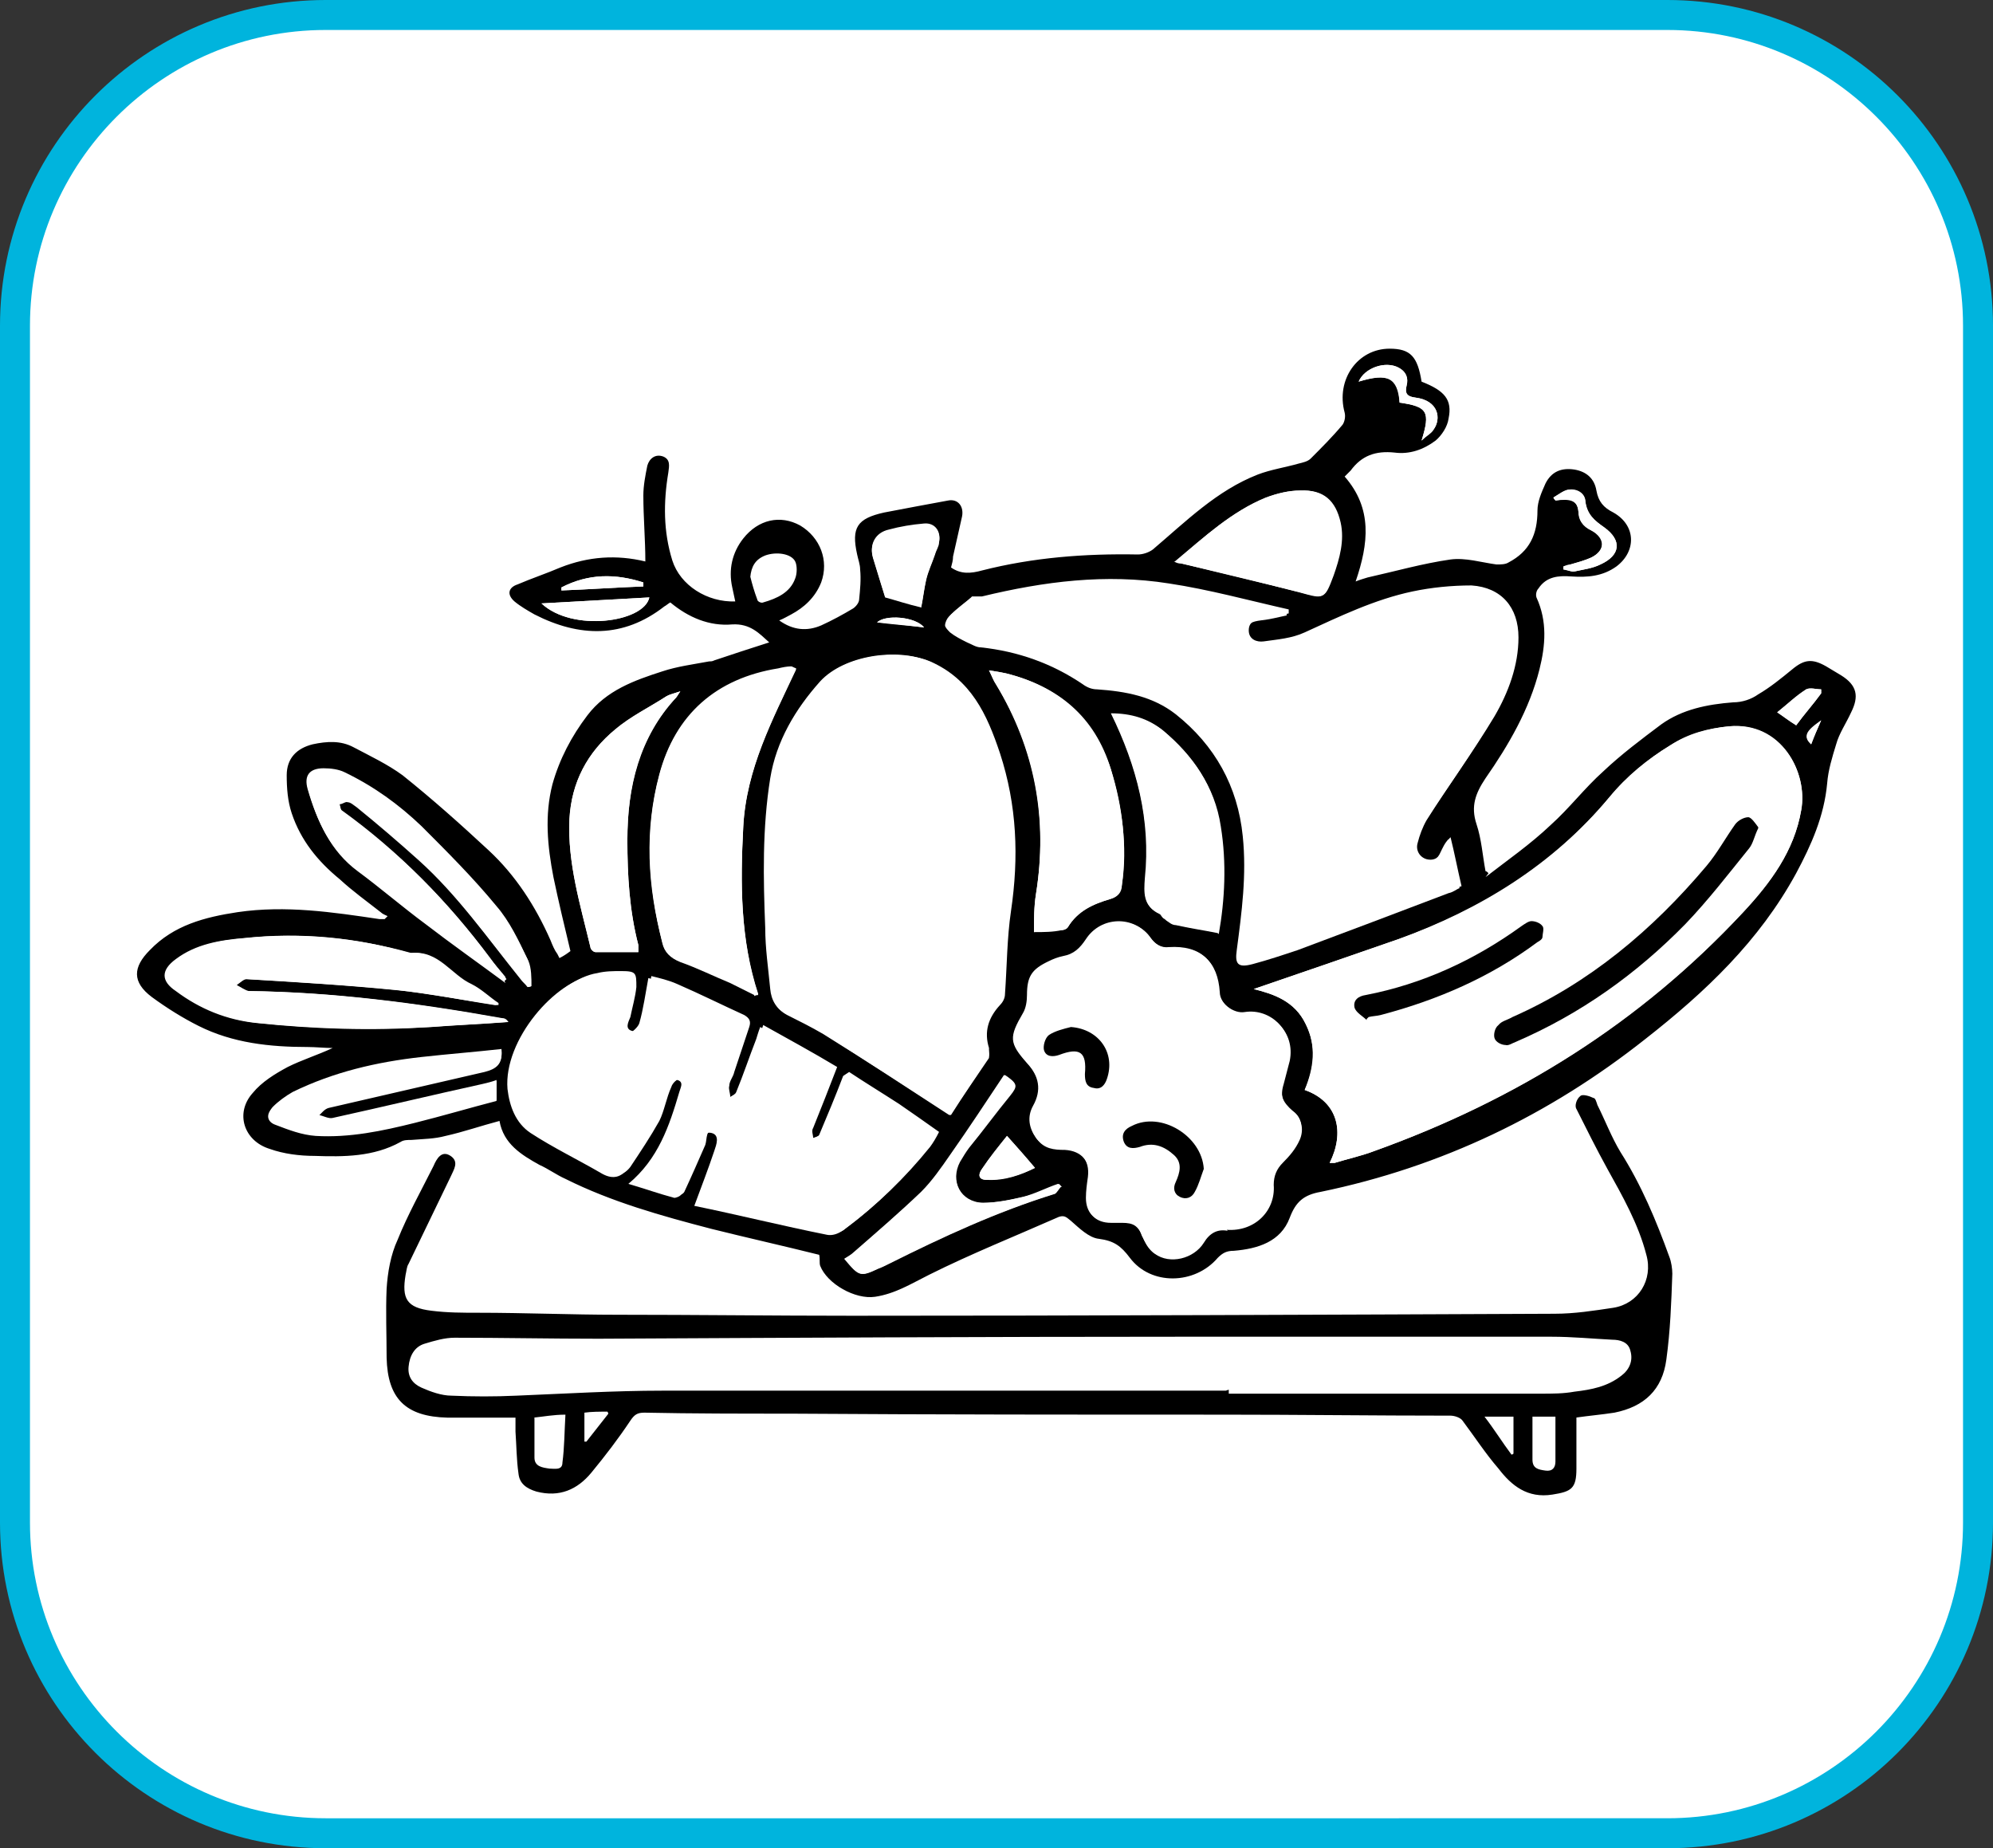 <?xml version="1.0" encoding="UTF-8"?>
<svg id="Capa_1" xmlns="http://www.w3.org/2000/svg" version="1.1" viewBox="0 0 199.5 185">
  <rect x="0" y="0" width="199.5" height="185" fill="#333333" stroke="none"/>
  <!-- Generator: Adobe Illustrator 29.8.1, SVG Export Plug-In . SVG Version: 2.1.1 Build 2)  -->
  <defs>
    <style>
      .st0 {
        fill: #00b4dd;
      }

      .st1 {
        fill: #fff;
      }
    </style>
  </defs>
  <g>
    <path class="st1" d="M32.6,1.5h134.3c17.16,0,31.1,13.94,31.1,31.1v119.8c0,17.16-13.94,31.1-31.1,31.1H32.6c-17.16,0-31.1-13.94-31.1-31.1V32.6C1.5,15.44,15.44,1.5,32.6,1.5Z"/>
    <path class="st0" d="M166.9,3c16.32,0,29.6,13.28,29.6,29.6v119.8c0,16.32-13.28,29.6-29.6,29.6H32.6c-16.32,0-29.6-13.28-29.6-29.6V32.6C3,16.28,16.28,3,32.6,3h134.3M166.9,0H32.6C14.6,0,0,14.6,0,32.6v119.8c0,18,14.6,32.6,32.6,32.6h134.3c18,0,32.6-14.6,32.6-32.6V32.6c0-18-14.6-32.6-32.6-32.6h0Z"/>
  </g>
  <g>
    <path d="M148.7,87.8c2.2-1.7,4.5-3.3,6.5-5.2,1.9-1.7,3.4-3.7,5.3-5.4,1.8-1.7,3.8-3.2,5.8-4.7,2.1-1.5,4.6-2,7.2-2.2.9,0,1.8-.3,2.5-.8,1.2-.7,2.3-1.6,3.4-2.5,1.2-1,2-1.1,3.4-.3.5.3,1,.6,1.5.9,1.6,1,1.8,2.1,1,3.7-.5,1.1-1.2,2.1-1.5,3.2-.4,1.3-.8,2.6-.9,3.9-.3,3.3-1.6,6.2-3.1,9-3.7,6.8-9.1,11.9-15.1,16.6-9.6,7.6-20.4,12.8-32.5,15.3-1.7.3-2.5,1-3.1,2.6-.9,2.4-3.2,3.1-5.6,3.3-.7,0-1.1.2-1.6.7-2.3,2.7-6.7,2.8-8.8,0-.9-1.2-1.6-1.7-3.1-1.9-1-.1-2-1.1-2.8-1.8-.4-.3-.6-.6-1.2-.4-4.3,1.9-8.8,3.7-13,5.8-1.8.9-3.4,1.9-5.4,2.2s-4.8-1.3-5.5-3.1c-.1-.3,0-.7-.1-1.1-3.6-.9-7.2-1.7-10.8-2.6-5-1.3-10-2.7-14.6-5-.9-.4-1.7-1-2.6-1.4-1.8-1-3.6-2.1-4-4.4-1.9.5-3.6,1.1-5.4,1.5-1.1.3-2.2.3-3.4.4-.4,0-.8,0-1.1.2-2.7,1.5-5.7,1.5-8.6,1.4-1.5,0-3.1-.2-4.5-.7-2.6-.8-3.5-3.6-1.7-5.6.9-1.1,2.2-1.9,3.5-2.6,1.4-.7,3-1.2,4.5-1.9-.8,0-1.7-.1-2.5-.1-3.8,0-7.5-.4-10.9-2.1-1.6-.8-3.2-1.8-4.7-2.9-2-1.5-1.9-3-.2-4.7,2.4-2.5,5.5-3.3,8.8-3.8,4.8-.7,9.5,0,14.2.7h.5s.2-.2.3-.3c-.2-.1-.5-.2-.7-.4-1.4-1.1-2.8-2.1-4.1-3.3-2.2-1.8-3.9-3.9-4.8-6.6-.4-1.2-.5-2.5-.5-3.8,0-1.7,1-2.7,2.6-3.1,1.4-.3,2.8-.4,4.1.3,1.7.9,3.4,1.7,4.9,2.8,3,2.4,5.8,4.9,8.6,7.5,2.7,2.5,4.7,5.6,6.2,9,.2.5.4,1,.7,1.4l.2.4c.4-.2.7-.4,1.1-.7-.6-2.5-1.2-5-1.7-7.4-.6-3.1-.9-6.2-.1-9.3.7-2.5,1.9-4.8,3.5-6.9,1.9-2.5,4.7-3.5,7.5-4.4,1.5-.5,3.1-.7,4.7-1,.2,0,.3,0,.5-.1,1.8-.6,3.6-1.2,5.5-1.8-1-.9-1.9-1.9-3.7-1.8-2.3.2-4.4-.7-6.2-2.2-.2.1-.4.3-.6.4-4.1,3.2-8.5,3.1-13,.8-.7-.4-1.4-.8-2-1.3-.8-.7-.6-1.4.3-1.7,1.4-.6,2.9-1.1,4.3-1.7,2.8-1.1,5.6-1.3,8.5-.6,0-2.2-.2-4.4-.2-6.6,0-1,.2-2,.4-3,.2-.7.8-1.2,1.6-.9.7.3.6.9.5,1.6-.5,3-.5,5.9.4,8.8.8,2.5,3.5,4.2,6.3,4.1-.1-.5-.2-.9-.3-1.4-.4-1.8,0-3.5,1.1-4.9,1.5-1.9,3.7-2.4,5.7-1.3,2,1.2,2.9,3.5,2.1,5.7-.6,1.5-1.7,2.5-3,3.2-.4.2-.7.4-1.2.6,1.4,1,2.8,1.1,4.2.5,1.1-.5,2.2-1.1,3.2-1.7.3-.2.6-.6.6-.9.1-1,.2-2,.1-3,0-.5-.2-1-.3-1.5-.6-2.7,0-3.6,2.7-4.2,2.1-.4,4.2-.8,6.4-1.2,1-.2,1.6.6,1.4,1.6-.3,1.3-.6,2.7-.9,4,0,.4-.1.7-.2,1.1,1,.7,2,.6,3.1.3,5.1-1.3,10.3-1.7,15.6-1.6.5,0,1.1-.2,1.5-.5,3.3-2.8,6.4-5.9,10.5-7.5,1.3-.5,2.7-.7,4.1-1.1.4-.1.9-.2,1.2-.5,1.1-1.1,2.2-2.2,3.2-3.4.2-.3.3-.8.2-1.2-.9-3.3,1.3-6.4,4.5-6.4,2.1,0,2.8.8,3.2,3.3,2.3.9,3.1,1.8,2.7,3.7-.1.8-.7,1.7-1.3,2.2-1.2.9-2.6,1.4-4.1,1.2-1.9-.2-3.3.3-4.4,1.8-.2.2-.4.4-.6.6,2.8,3.2,2.4,6.7,1.1,10.5.5-.2.9-.3,1.2-.4,2.7-.6,5.5-1.4,8.3-1.8,1.5-.2,3.1.3,4.6.5.4,0,.9,0,1.2-.2,2.1-1.1,2.9-2.8,2.9-5.2,0-.9.4-1.8.8-2.7.6-1.2,1.6-1.6,2.9-1.4,1.2.2,2,.9,2.2,2.1.2,1.1.7,1.7,1.7,2.2,2.3,1.3,2.3,3.9.3,5.4-1.4,1-2.9,1.1-4.5,1-1.3-.1-2.5,0-3.3,1.2-.2.2-.3.6-.2.9,1.1,2.4.9,4.8.3,7.2-1,4-3.1,7.6-5.4,10.9-1,1.5-1.5,2.8-.9,4.6.5,1.5.6,3.1.9,4.7.1,0,.2.1.3.2l-.3.4ZM97.1,59.9c-.6.5-1.3,1-1.9,1.6-.2.2-.4.6-.4.9,0,.2.3.5.5.7.5.4,1.1.7,1.7,1,.4.2.9.5,1.4.5,3.7.4,7.1,1.6,10.2,3.7.4.3.9.4,1.4.5,2.8.2,5.6.7,7.9,2.5,3.9,3.1,6.2,7.2,6.7,12.2.4,3.8,0,7.6-.6,11.4-.2,1.5.1,1.8,1.6,1.4s3-.8,4.5-1.4c5-1.9,10.1-3.8,15.1-5.7.4-.2.8-.4,1.1-.5-.4-1.7-.7-3.3-1.1-4.9-.4.4-.6.9-.8,1.3-.3.7-.8,1.1-1.6.9-.7-.2-1.1-.9-.9-1.6.2-.8.5-1.6.9-2.3,2.2-3.5,4.7-6.9,6.8-10.4,1.4-2.4,2.4-5.1,2.4-7.9,0-3-1.7-5-4.7-5.2-2,0-4,.2-5.9.6-3.8.8-7.3,2.5-10.8,4.1-1.3.6-2.7.7-4.1.9-.7.1-1.5-.2-1.5-1.1s.7-1.1,1.4-1.2c.9-.1,1.7-.3,2.6-.5v-.4c-4-.9-8-2-12-2.6-6.3-1-12.5-.2-18.7,1.3h-1l-.2.2ZM95.1,111.6c1.3-1.9,2.6-3.8,3.8-5.7.2-.2.1-.7,0-1-.5-1.7-.1-3.1,1.1-4.3.3-.3.4-.7.5-1.1.2-2.8.1-5.6.6-8.3.8-5.4.6-10.6-1.1-15.8-1.2-3.9-2.9-7.4-7-9.2-3.2-1.4-8.5-.6-10.9,2-2.5,2.8-4.4,6-5,9.7-.8,5-.7,10-.5,15,0,2,.3,4,.5,6.1.1,1.1.6,2,1.7,2.6,1.2.6,2.4,1.2,3.6,1.9,4.2,2.6,8.3,5.3,12.6,8.1h.1ZM133.1,116.4h.5c1.3-.4,2.7-.7,4-1.2,14.2-5.1,26.6-12.8,36.9-23.9,2.7-2.9,5.1-6.1,5.8-10.2.7-3.8-2-8.8-7.2-8.4-2.1.2-4.1.7-5.9,1.9-2.3,1.4-4.4,3.2-6.1,5.2-5.7,6.8-12.9,11.2-21.1,14.2-4.9,1.7-9.8,3.4-14.5,5,2,.5,4.1,1.2,5.2,3.5,1.1,2.2.8,4.4-.1,6.6,3.4,1.2,4,4.3,2.5,7.3h0ZM84.7,107.5c-.8,2.1-1.6,4-2.4,5.9-.1.3-.6.4-.9.5,0-.3-.2-.7,0-1,.8-2,1.6-4,2.4-6.1-2.5-1.5-4.9-2.8-7.4-4.2-.2.5-.2.9-.4,1.2-.6,1.8-1.3,3.6-2,5.3-.1.3-.6.5-.9.7,0-.4-.2-.8-.1-1.1,0-.5.4-.9.5-1.4l1.5-4.5c.2-.6,0-.9-.5-1.2-2.2-1-4.4-2.1-6.7-3.1-.9-.4-1.8-.6-2.6-.8-.3,1.6-.5,3-.9,4.5-.1.4-.8,1.1-1,1-.8-.2-.4-.9-.2-1.4.2-1,.5-2,.6-3,0-1.4,0-1.6-1.5-1.6-.8,0-1.6,0-2.4.2-3.9.6-9.1,6.5-8.7,11.4.2,1.8.8,3.5,2.3,4.4,2.3,1.5,4.8,2.7,7.2,4.1,1,.6,1.9.3,2.5-.5,1-1.5,2-3,2.9-4.6.5-1,.7-2.3,1.2-3.4.1-.4.7-.9.9-.9.7.2.3.8.2,1.2-1,3.4-2.1,6.7-5.1,9.2,1.7.5,3.1,1,4.6,1.4.2,0,.6-.2.7-.4.7-1.5,1.4-3.1,2.1-4.7.2-.6,0-1.6.9-1.4s.5,1.2.3,1.8c-.6,1.8-1.3,3.5-2,5.5,4.4,1,8.8,2,13.3,2.9.4,0,1.1,0,1.5-.4,3.2-2.4,6-5.1,8.5-8.2.3-.4.6-.9.9-1.5-1.4-1-2.7-1.9-4-2.8-1.7-1.1-3.5-2.2-5-3.2l-.3.2ZM122.8,123.1c2.8.2,4.9-1.9,4.7-4.5,0-.9.3-1.6.9-2.2.7-.7,1.3-1.4,1.7-2.3s.3-2-.6-2.8c-1.1-.8-1.4-1.5-1-2.8.2-.8.4-1.5.6-2.3.6-2.9-1.8-5.1-4.4-4.8-1.1.2-2.6-.9-2.6-2.1-.2-3-1.8-4.6-5-4.4-.8,0-1.4-.3-1.9-1-1.5-2.2-4.9-2.1-6.4.2-.6.9-1.2,1.5-2.3,1.7-.5,0-.9.3-1.4.5-1.7.7-2.2,1.5-2.2,3.4,0,.6-.1,1.3-.4,1.8-1.4,2.4-1.4,2.9.4,5,1.2,1.3,1.5,2.7.6,4.3-.6,1.1-.4,2.2.3,3.2.7,1,1.7,1.1,2.8,1.1,1.7.1,2.6,1.2,2.4,2.8,0,.7-.2,1.4-.2,2.1,0,1.5.9,2.4,2.4,2.4h1.1c1.2,0,1.6.3,2.1,1.4.2.6.6,1.3,1.2,1.7,1.5,1.1,3.9.5,4.9-1.1.6-1,1.4-1.4,2.4-1.2l-.1-.1ZM75.5,99.6c.1,0,.2,0,.4-.1-1.8-5.5-1.8-11.1-1.5-16.8.3-5.8,3-10.8,5.3-15.8-.3-.1-.4-.2-.5-.2-.4,0-.9.1-1.3.2-6.2,1-10.3,4.6-11.9,10.6-1.5,5.6-1.2,11.2.3,16.8.2.9.8,1.6,1.8,1.9,1.7.6,3.3,1.4,5,2.1.8.4,1.6.8,2.4,1.2v.1ZM49.7,100.6v-.2c-.9-.7-1.7-1.5-2.7-1.9-2-1-3.3-3.4-6-3.1-5.4-1.6-11-2.1-16.6-1.5-2.4.2-4.8.6-6.8,2.1-1.5,1.1-1.5,2.2,0,3.2,2.4,1.8,5.1,2.9,8.1,3.2,5.7.6,11.5.8,17.3.4,2.6-.2,5.1-.3,7.7-.5-.2-.2-.5-.3-.7-.4-8.4-1.5-16.8-2.6-25.3-2.7-.4,0-.8-.4-1.2-.6.3-.2.7-.6,1-.6,5,.3,10.1.6,15.1,1.1,3.3.3,6.6,1,9.9,1.5h.2ZM99,67.1c.3.6.4,1,.7,1.4,3.9,6.5,5.2,13.5,4,21-.2,1.3-.2,2.6-.2,3.8,1,0,1.9,0,2.8-.2.2,0,.5-.2.6-.3,1-1.6,2.5-2.3,4.2-2.8.7-.2,1.1-.7,1.2-1.4.6-3.9,0-7.8-1.1-11.6-1.6-5.3-5.3-8.3-10.5-9.6-.5-.1-1-.2-1.7-.3ZM50.5,98.2l.2-.2c-.5-.7-1.1-1.3-1.6-2-4.2-5.7-9-10.6-14.8-14.7-.2-.1-.2-.5-.3-.8.3,0,.6-.3.8-.2.3,0,.6.3.9.5,2.1,1.7,4.2,3.5,6.2,5.3,3.9,3.5,6.9,7.8,10.2,11.9.2.3.5.5.7.8.1,0,.3,0,.4-.1,0-.8,0-1.8-.3-2.5-.9-1.8-1.8-3.7-3.1-5.3-2.4-2.8-5-5.4-7.5-8-2.2-2.2-4.8-4-7.7-5.4-.6-.3-1.4-.4-2.1-.4-1.5,0-2,.7-1.6,2.1.9,3.1,2.2,6,4.9,8,2.3,1.7,4.5,3.6,6.8,5.3,2.6,2,5.3,3.9,8,5.9l-.1-.2ZM121.9,93.4c.6-3.5.8-7.1.2-10.8-.6-4-2.7-7-5.7-9.5-1.5-1.2-3.2-1.7-5.2-1.7,2.6,5.3,4,10.7,3.4,16.5-.1,1.4-.2,2.8,1.4,3.5.2.1.3.5.6.6.3.2.7.5,1,.5,1.3.3,2.7.5,4.2.8l.1.1ZM68.1,69.2c-.6.2-1.1.3-1.4.5-1.7,1.1-3.6,2-5.1,3.3-2.8,2.3-4.4,5.3-4.6,9-.2,4.4,1.1,8.6,2.1,12.8,0,.2.3.5.5.5h4.3v-.7c-.9-3.4-1.1-7-1.1-10.5,0-5.3,1.2-10.3,4.9-14.3,0,0,.1-.2.4-.6ZM117.6,56.2c.4.1.5.2.7.2,4,1,7.9,1.9,11.9,2.9,2.4.6,2.4.7,3.3-1.7.6-1.7,1.1-3.5.7-5.3-.5-2.2-1.7-3.3-4-3.2-1.2,0-2.4.3-3.4.7-3.5,1.4-6.2,3.9-9.1,6.4h-.1ZM50.2,105.1c-2.7.3-5.4.5-8,.8-4.5.5-8.8,1.5-12.9,3.5-.7.4-1.4.9-2,1.5-.7.6-.6,1.4.3,1.7,1.3.5,2.6,1,4,1.1,3.4.2,6.7-.5,9.9-1.3,2.8-.7,5.5-1.5,8.2-2.2v-2c-.5.1-.9.3-1.4.4-5,1.1-10,2.3-15,3.4-.4,0-.9-.2-1.4-.3.3-.3.6-.7,1-.8,5.2-1.2,10.4-2.4,15.6-3.6,1.2-.3,1.8-.8,1.7-2.1v-.1ZM106.2,118.8l-.3-.3c-1.2.4-2.3,1-3.5,1.3-1.3.3-2.7.6-4.1.6-2.2,0-3.2-2.2-2.3-4.1.2-.5.5-1,.9-1.4,1.3-1.7,2.7-3.5,4.1-5.2.8-1,.8-1.3-.5-2.1-1.8,2.7-3.5,5.3-5.4,8-.9,1.3-1.8,2.6-2.9,3.7-2.2,2.1-4.4,4-6.7,6-.3.3-.7.5-1,.7,1.5,1.8,1.6,1.8,3.3,1,.4-.2.8-.3,1.1-.5,5.4-2.7,10.8-5.2,16.6-7,.2,0,.4-.5.6-.7h.1ZM92.2,60.8c.2-1,.3-1.9.5-2.8.2-.9.6-1.7.9-2.6.1-.4.3-.8.4-1.2.2-1-.4-1.9-1.5-1.8-1.2.1-2.4.3-3.5.6-1.4.3-2,1.5-1.6,2.8s.8,2.7,1.2,3.9c1.1.3,2.3.6,3.6,1v.1ZM75.1,57.7c.2.8.4,1.5.7,2.3,0,.2.4.4.6.3,1.4-.4,2.7-1,3.2-2.4.2-.5.2-1.3,0-1.7-.4-.8-1.9-1-3-.6-1,.4-1.4,1.1-1.5,2.2v-.1ZM54.2,60.4c3.1,2.9,10.2,1.9,10.8-.6-3.5.2-7.1.4-10.8.6ZM155.5,49.8c0,.1.1.2.2.3,1.6-.3,2.2,0,2.3,1.1,0,.9.4,1.4,1.3,1.9,1.4.8,1.4,2,0,2.7-.7.3-1.4.5-2.1.7-.2,0-.5.1-.7.2v.3c.4,0,.8.3,1.1.2.9-.2,1.8-.3,2.6-.7,2-.9,2.2-2.4.4-3.7-1-.7-1.7-1.3-1.9-2.6,0-.8-.8-1.3-1.6-1.2-.5,0-1.1.5-1.6.8ZM100.8,113.7c-.8,1-1.7,2.1-2.5,3.3-.4.6-.4,1.1.5,1.1,1.8,0,3.4-.5,4.8-1.2-.9-1.1-1.8-2.1-2.8-3.2ZM140.1,40.3c2.8.4,3.1.9,2.2,3.8.5-.5.9-.7,1.2-1.1.8-1.1.5-2.9-1.8-3.2-.8-.1-1.1-.4-.9-1.2.2-.7,0-1.4-.8-1.8-1.3-.7-3.4,0-4,1.4,3-.9,4-.4,4.1,2.1ZM56.2,58.8v.3c2.7-.1,5.5-.3,8.2-.4v-.4c-2.8-.9-5.5-.9-8.2.5ZM182.3,69.4v-.4c-.5,0-1.1-.2-1.5,0-1,.6-1.9,1.5-2.9,2.3.6.4,1.2.9,1.9,1.3.8-1.1,1.7-2.1,2.5-3.2ZM87.8,62.3c1.5.1,3.1.3,4.7.5-.9-1.1-3.9-1.3-4.7-.5ZM182.3,72.1c-1.6,1.1-1.8,1.6-1,2.4.3-.8.6-1.5,1-2.4Z"/>
    <path d="M157.8,141.8v5.2c0,2-.5,2.3-2.4,2.6-2.5.4-4.1-.9-5.4-2.6-1.3-1.5-2.4-3.2-3.6-4.8-.2-.3-.8-.5-1.2-.5-7.6,0-15.2-.1-22.8-.1-14.4,0-28.8,0-43.3-.1-4.9,0-9.7,0-14.6-.1-.7,0-1,.2-1.4.8-1.2,1.8-2.5,3.5-3.9,5.2s-3.2,2.5-5.5,1.9c-1-.3-1.7-.8-1.8-1.8-.2-1.4-.2-2.8-.3-4.2v-1.4h-6.8c-4.2-.1-6-1.9-6.1-6,0-2.3-.1-4.6,0-6.9.1-1.6.4-3.4,1.1-4.9,1-2.5,2.4-5,3.6-7.4.3-.7.8-1.6,1.7-1s.3,1.4,0,2.1c-1.4,2.9-2.8,5.8-4.2,8.7-.2.3-.2.7-.3,1.1-.4,2.4.1,3.3,2.6,3.6,1.6.2,3.1.2,4.7.2,4.6,0,9.3.2,13.9.2,7.8,0,15.6.1,23.5.1,23.4,0,46.9-.1,70.3-.2,2,0,3.9-.3,5.9-.6,2.5-.4,4-2.8,3.3-5.3-.8-3.1-2.4-5.9-3.9-8.6-1.1-2-2.1-4-3.1-6-.2-.3,0-1,.4-1.3.2-.2.9,0,1.3.2.2,0,.3.4.4.7.8,1.6,1.4,3.2,2.3,4.7,2.1,3.3,3.6,6.9,4.9,10.5.2.5.3,1.2.3,1.7-.1,2.9-.2,5.7-.6,8.6-.4,3-2.2,4.7-5.2,5.3-1.3.2-2.5.3-3.9.5l.1-.1ZM123,139.1v.4h31.3c1.1,0,2.2,0,3.3-.2,1.7-.2,3.3-.5,4.7-1.6.8-.6,1.2-1.5.9-2.5-.2-.9-1.1-1.1-1.8-1.1-2-.1-4-.3-6.1-.3h-37.1c-19.4,0-38.8.1-58.3.2-4.8,0-9.6-.1-14.4-.1-1,0-2,.3-3,.6s-1.5,1.2-1.6,2.3c-.1,1,.4,1.7,1.3,2.1.9.4,2,.8,3,.8,2.2.1,4.3.1,6.5,0,4.9-.2,9.8-.5,14.6-.5h56.4l.3-.1ZM53.5,141.9v4c0,.9.8,1,1.5,1.1.5,0,1.3.2,1.3-.6.2-1.5.2-3.1.3-4.8-1.2,0-2.2.2-3.2.3h.1ZM153.4,141.8v4.3c0,.9.6,1,1.3,1.1s1-.3,1-.9v-4.5h-2.3ZM151.5,141.8h-2.9c1,1.3,1.8,2.6,2.7,3.8,0,0,.1,0,.2-.1v-3.7ZM60.9,141.6s0-.2-.1-.3c-.8,0-1.6,0-2.3.1v2.9h.2c.7-.9,1.5-1.9,2.2-2.8v.1Z"/>
    <path class="st1" d="M97.1,59.9h1c6.2-1.5,12.4-2.2,18.7-1.3,4,.6,8,1.7,12,2.6v.4c-.9.2-1.7.4-2.6.5-.8.1-1.5.3-1.4,1.2,0,.9.8,1.2,1.5,1.1,1.4-.2,2.9-.4,4.1-.9,3.5-1.6,7-3.3,10.8-4.1,1.9-.4,3.9-.6,5.9-.6,3,.1,4.7,2.1,4.7,5.2,0,2.9-.9,5.5-2.4,7.9-2.1,3.6-4.5,6.9-6.8,10.4-.4.7-.7,1.5-.9,2.3-.2.7.2,1.3.9,1.6.8.2,1.3-.2,1.6-.9.2-.4.4-.9.8-1.3.3,1.6.7,3.1,1.1,4.9-.3.1-.6.4-1.1.5-5,1.9-10,3.8-15.1,5.7-1.5.5-3,1-4.5,1.4s-1.8,0-1.6-1.4c.5-3.8,1-7.5.6-11.4-.5-5-2.8-9.1-6.7-12.2-2.3-1.8-5-2.3-7.9-2.5-.5,0-1-.2-1.4-.5-3.1-2.1-6.5-3.3-10.2-3.7-.5,0-.9-.3-1.4-.5-.6-.3-1.2-.6-1.7-1-.2-.2-.5-.5-.5-.7,0-.3.2-.7.4-.9.6-.6,1.3-1.1,1.9-1.6l.2-.2Z"/>
    <path class="st1" d="M95.1,111.6c-4.3-2.8-8.4-5.4-12.6-8.1-1.1-.7-2.4-1.3-3.6-1.9-1.1-.5-1.6-1.4-1.7-2.6-.2-2-.4-4-.5-6.1-.2-5-.3-10.1.5-15,.6-3.8,2.5-7,5-9.7,2.3-2.6,7.7-3.3,10.9-2,4.1,1.8,5.7,5.3,7,9.2,1.7,5.2,1.9,10.4,1.1,15.8-.4,2.7-.4,5.5-.6,8.3,0,.4-.2.8-.5,1.1-1.2,1.3-1.6,2.7-1.1,4.3v1c-1.3,1.9-2.6,3.8-3.8,5.7h-.1Z"/>
    <path class="st1" d="M133.1,116.4c1.5-3,.9-6.1-2.5-7.3,1-2.2,1.2-4.4.1-6.6-1.1-2.3-3.2-3-5.2-3.5,4.7-1.6,9.6-3.3,14.5-5,8.2-2.9,15.5-7.4,21.1-14.2,1.7-2.1,3.8-3.8,6.1-5.2,1.8-1.1,3.8-1.7,5.9-1.9,5.2-.5,7.9,4.6,7.2,8.4-.7,4.1-3.1,7.3-5.8,10.2-10.3,11-22.7,18.8-36.9,23.9-1.3.5-2.7.8-4,1.2h-.5ZM176,82.9c-.4-.4-.7-1-1-1-.4,0-1,.4-1.3.7-1,1.4-1.8,2.9-2.9,4.2-5.4,6.4-11.7,11.6-19.4,15.1-.5.2-1,.4-1.4.8-.3.3-.5.9-.4,1.3.1.3.7.6,1.1.7.3,0,.7-.2,1-.3,6.5-2.8,12.1-6.8,17-11.8,2.3-2.4,4.3-5,6.4-7.6.4-.5.6-1.2.9-2v-.1ZM136.8,102.1l.2-.2c.4,0,.8,0,1.2-.2,5.7-1.5,10.9-3.8,15.7-7.3.2-.1.4-.3.5-.5.1-.4.2-.9,0-1.1-.2-.3-.7-.5-1.1-.5-.3,0-.7.3-1,.5-4.7,3.3-9.9,5.7-15.6,6.9-.7.1-1.4.5-1.1,1.3.1.5.8.8,1.2,1.2v-.1Z"/>
    <path class="st1" d="M84.7,107.5c1.6,1,3.3,2.1,5,3.2,1.3.9,2.6,1.8,4,2.8-.3.5-.6,1-.9,1.5-2.5,3.1-5.3,5.9-8.5,8.2-.4.3-1,.5-1.5.4-4.5-.9-8.9-2-13.3-2.9.7-1.9,1.4-3.7,2-5.5.2-.6.6-1.6-.3-1.8-.9-.2-.7.9-.9,1.4-.7,1.6-1.4,3.1-2.1,4.7,0,.2-.5.4-.7.4-1.5-.4-2.9-.9-4.6-1.4,3-2.5,4.1-5.8,5.1-9.2.1-.4.5-1-.2-1.2-.2,0-.8.5-.9.9-.4,1.1-.6,2.3-1.2,3.4-.8,1.6-1.8,3.1-2.9,4.6-.6.8-1.4,1.1-2.5.5-2.4-1.4-4.9-2.6-7.2-4.1-1.5-1-2.1-2.7-2.3-4.4-.4-4.9,4.8-10.9,8.7-11.4.8-.1,1.6-.2,2.4-.2,1.4,0,1.6.2,1.5,1.6,0,1-.3,2-.6,3-.1.5-.5,1.2.2,1.4.2,0,.9-.6,1-1,.4-1.4.6-2.9.9-4.5.8.2,1.7.5,2.6.8,2.2,1,4.4,2.1,6.7,3.1.6.3.7.6.5,1.2l-1.5,4.5c-.2.5-.4.9-.5,1.4,0,.3,0,.7.1,1.1.3-.2.8-.4.9-.7.7-1.7,1.3-3.5,2-5.3.1-.3.2-.7.4-1.2,2.5,1.4,4.8,2.8,7.4,4.2-.8,2.1-1.7,4.1-2.4,6.1-.1.3,0,.7,0,1,.3-.2.8-.3.9-.5.8-1.9,1.6-3.8,2.4-5.9l.3-.2Z"/>
    <path class="st1" d="M122.8,123.1c-1-.3-1.8.1-2.4,1.2-.9,1.6-3.4,2.1-4.9,1.1-.5-.4-.9-1.1-1.2-1.7-.4-1.2-.8-1.5-2.1-1.4h-1.1c-1.5,0-2.4-.9-2.4-2.4,0-.7.1-1.4.2-2.1.2-1.7-.7-2.7-2.4-2.8-1.1,0-2.1-.2-2.8-1.1-.7-1-.9-2.1-.3-3.2.9-1.6.6-3-.6-4.3-1.8-2-1.8-2.6-.4-5,.3-.5.4-1.2.4-1.8,0-1.9.5-2.6,2.2-3.4.4-.2.9-.4,1.4-.5,1.1-.2,1.7-.8,2.3-1.7,1.5-2.3,4.8-2.4,6.4-.2.5.7,1.1,1.1,1.9,1,3.2-.2,4.8,1.4,5,4.4,0,1.2,1.5,2.3,2.6,2.1,2.6-.4,5,1.9,4.4,4.8-.2.8-.4,1.5-.6,2.3-.3,1.3,0,1.9,1,2.8,1,.7,1,1.8.6,2.8-.3.9-1,1.6-1.7,2.3-.6.6-1,1.3-.9,2.2.3,2.6-1.9,4.8-4.7,4.5l.1.1ZM120.5,117c-.1-3.3-4.3-5.8-7.2-4.3-.6.3-1.1.8-.8,1.6.3.7.9.8,1.6.5,1.3-.5,2.4-.1,3.4.8.9.8.6,1.7.2,2.7-.3.6-.2,1.2.4,1.5s1.2,0,1.5-.5c.4-.7.6-1.5.9-2.3ZM107.2,102.8c-.7.3-1.6.4-2.2.8-.4.2-.6,1-.5,1.5.2.7.8.7,1.5.5,2.1-.8,2.8-.3,2.6,1.9,0,.7.1,1.3.9,1.4.7.1,1.1-.3,1.3-.9.9-2.6-.8-5-3.6-5.2Z"/>
    <path class="st1" d="M75.5,99.6c-.8-.4-1.6-.8-2.4-1.2-1.7-.7-3.3-1.5-5-2.1-1-.4-1.6-1-1.8-1.9-1.4-5.6-1.8-11.2-.3-16.8,1.6-6,5.7-9.6,11.9-10.6.4,0,.9-.1,1.3-.2,0,0,.1,0,.5.2-2.4,5.1-5,10-5.3,15.8-.3,5.7-.3,11.3,1.5,16.8-.1,0-.2,0-.4.1v-.1Z"/>
    <path class="st1" d="M49.7,100.6c-3.3-.5-6.6-1.1-9.9-1.5-5-.5-10.1-.8-15.1-1.1-.3,0-.7.4-1,.6.4.2.8.5,1.2.6,8.5.1,16.9,1.2,25.3,2.7.3,0,.5.1.7.4-2.6.2-5.1.3-7.7.5-5.8.3-11.5.2-17.3-.4-3-.3-5.7-1.4-8.1-3.2-1.5-1.1-1.5-2.1,0-3.2,2-1.5,4.4-1.9,6.8-2.1,5.6-.6,11.2,0,16.6,1.5,2.7-.3,4,2.2,6,3.1,1,.5,1.8,1.3,2.7,1.9v.2h-.2Z"/>
    <path class="st1" d="M99,67.1c.7.1,1.2.2,1.7.3,5.2,1.3,8.8,4.4,10.5,9.6,1.2,3.8,1.6,7.6,1.1,11.6,0,.7-.4,1.2-1.2,1.4-1.7.5-3.3,1.2-4.2,2.8-.1.2-.4.3-.6.3-.9,0-1.8.1-2.8.2,0-1.2,0-2.6.2-3.8,1.2-7.5,0-14.5-4-21-.2-.4-.4-.8-.7-1.4Z"/>
    <path class="st1" d="M50.5,98.2c-2.7-1.9-5.4-3.9-8-5.9-2.3-1.7-4.5-3.6-6.8-5.3-2.7-2-4-4.9-4.9-8-.4-1.4.2-2.1,1.6-2.1.7,0,1.5.1,2.1.4,2.9,1.4,5.4,3.2,7.7,5.4,2.6,2.6,5.2,5.2,7.5,8,1.3,1.5,2.2,3.4,3.1,5.3.3.7.2,1.6.3,2.5-.1,0-.3,0-.4.1-.2-.3-.5-.5-.7-.8-3.3-4.1-6.3-8.4-10.2-11.9-2-1.8-4.1-3.5-6.2-5.3-.3-.2-.6-.4-.9-.5-.2,0-.5.1-.8.2.1.3.1.6.3.8,5.7,4.1,10.6,9.1,14.8,14.7.5.7,1.1,1.4,1.6,2l-.2.2.1.2Z"/>
    <path class="st1" d="M121.9,93.4c-1.5-.3-2.9-.5-4.2-.8-.4,0-.7-.3-1-.5-.2-.2-.3-.5-.6-.6-1.6-.7-1.6-2.2-1.4-3.5.5-5.8-.8-11.2-3.4-16.5,2,0,3.7.5,5.2,1.7,2.9,2.5,5.1,5.5,5.7,9.5.6,3.7.4,7.4-.2,10.8l-.1-.1Z"/>
    <path class="st1" d="M68.1,69.2c-.2.3-.3.5-.4.6-3.8,4-4.9,9-4.9,14.3,0,3.5.2,7,1.1,10.5v.7h-4.3c-.2,0-.5-.3-.5-.5-1-4.2-2.3-8.4-2.1-12.8.2-3.7,1.8-6.7,4.6-9,1.6-1.3,3.4-2.2,5.1-3.3.4-.2.8-.3,1.4-.5Z"/>
    <path class="st1" d="M117.6,56.2c3-2.5,5.7-5,9.1-6.4,1.1-.4,2.3-.7,3.4-.7,2.3-.1,3.5,1,4,3.2.4,1.9-.1,3.6-.7,5.3-.9,2.4-.8,2.4-3.3,1.7-3.9-1-7.9-2-11.9-2.9-.2,0-.3,0-.7-.2h.1Z"/>
    <path class="st1" d="M50.2,105.1c.1,1.3-.5,1.8-1.7,2.1-5.2,1.1-10.4,2.3-15.6,3.6-.4,0-.7.5-1,.8.5.1,1,.4,1.4.3,5-1.1,10-2.3,15-3.4.4-.1.9-.2,1.4-.4v2c-2.7.7-5.4,1.5-8.2,2.2-3.3.8-6.5,1.6-9.9,1.3-1.3,0-2.7-.6-4-1.1-.8-.3-.9-1-.3-1.7.6-.6,1.3-1.1,2-1.5,4.1-2,8.4-3,12.9-3.5,2.7-.3,5.3-.5,8-.8v.1Z"/>
    <path class="st1" d="M106.2,118.8c-.2.2-.4.6-.6.7-5.8,1.8-11.2,4.3-16.6,7-.4.2-.8.4-1.1.5-1.7.8-1.9.8-3.3-1,.3-.2.7-.4,1-.7,2.2-2,4.5-3.9,6.7-6,1.1-1.1,2-2.4,2.9-3.7,1.8-2.6,3.6-5.3,5.4-8,1.3.9,1.3,1.1.5,2.1-1.4,1.7-2.7,3.5-4.1,5.2-.3.4-.6.9-.9,1.4-1,1.9,0,4,2.3,4.1,1.4,0,2.8-.3,4.1-.6,1.2-.3,2.4-.8,3.5-1.3l.3.3h-.1Z"/>
    <path class="st1" d="M92.2,60.8c-1.3-.3-2.5-.7-3.6-1-.4-1.3-.8-2.6-1.2-3.9-.4-1.3.2-2.5,1.6-2.8,1.1-.3,2.3-.5,3.5-.6,1-.1,1.7.7,1.5,1.8,0,.4-.3.8-.4,1.2-.3.9-.7,1.7-.9,2.6-.2.9-.3,1.8-.5,2.8v-.1Z"/>
    <path class="st1" d="M54.2,60.4c3.7-.2,7.3-.4,10.8-.6-.5,2.5-7.7,3.5-10.8.6Z"/>
    <path class="st1" d="M155.5,49.8c.5-.3,1.1-.7,1.6-.8.8,0,1.5.4,1.6,1.2.1,1.3.9,1.9,1.9,2.6,1.8,1.3,1.6,2.8-.4,3.7-.8.4-1.7.5-2.6.7-.3,0-.7-.1-1.1-.2v-.3c.2,0,.5-.1.7-.2.7-.2,1.5-.4,2.1-.7,1.4-.7,1.5-2,0-2.7-.9-.4-1.2-1-1.3-1.9-.1-1.1-.8-1.3-2.3-1.1,0-.1-.1-.2-.2-.3Z"/>
    <path class="st1" d="M100.8,113.7c1,1.1,1.8,2.1,2.8,3.2-1.4.7-3,1.3-4.8,1.2-.9,0-.9-.6-.5-1.1.8-1.2,1.7-2.3,2.5-3.3Z"/>
    <path class="st1" d="M140.1,40.3c-.2-2.5-1.2-3-4.1-2.1.6-1.4,2.7-2.1,4-1.4.7.4,1,1,.8,1.8s0,1.1.9,1.2c2.3.3,2.6,2.1,1.8,3.2-.2.4-.7.6-1.2,1.1.9-2.9.6-3.4-2.2-3.8Z"/>
    <path class="st1" d="M56.2,58.8c2.7-1.4,5.4-1.4,8.2-.5v.4c-2.7.1-5.5.3-8.2.4v-.3Z"/>
    <path class="st1" d="M182.3,69.4c-.8,1.1-1.7,2.1-2.5,3.2-.6-.4-1.3-.9-1.9-1.3,1-.8,1.9-1.6,2.9-2.3.4-.2,1,0,1.5,0v.4Z"/>
    <path class="st1" d="M87.8,62.3c.8-.8,3.8-.6,4.7.5-1.7-.2-3.2-.3-4.7-.5Z"/>
    <path class="st1" d="M182.3,72.1c-.4.9-.7,1.6-1,2.4-.8-.7-.5-1.2,1-2.4Z"/>
    <path d="M176,82.9c-.4.8-.5,1.5-.9,2-2.1,2.6-4.1,5.2-6.4,7.6-4.9,5-10.5,9-17,11.8-.3.1-.7.4-1,.3-.4,0-1-.3-1.1-.7-.1-.3,0-1,.4-1.3.3-.4.9-.5,1.4-.8,7.7-3.4,14-8.7,19.4-15.1,1.1-1.3,1.9-2.8,2.9-4.2.3-.4.9-.7,1.3-.7.3,0,.7.6,1,1v.1Z"/>
    <path d="M136.8,102.1c-.4-.4-1-.7-1.2-1.2-.2-.8.4-1.2,1.1-1.3,5.7-1.1,10.9-3.5,15.6-6.9.3-.2.7-.5,1-.5.4,0,.9.2,1.1.5.2.2,0,.8,0,1.1,0,.2-.3.4-.5.5-4.7,3.5-10,5.8-15.7,7.3-.4.1-.8.1-1.2.2l-.2.2v.1Z"/>
    <path d="M120.5,117c-.3.8-.5,1.6-.9,2.3-.3.6-.9.8-1.5.5s-.7-.9-.4-1.5c.4-.9.7-1.9-.2-2.7-1-.9-2.1-1.3-3.4-.8-.7.2-1.3.2-1.6-.5-.3-.8.1-1.3.8-1.6,2.9-1.5,7,1,7.2,4.3Z"/>
    <path d="M107.2,102.8c2.8.2,4.5,2.6,3.6,5.2-.2.6-.6,1.1-1.3.9-.8-.1-.9-.7-.9-1.4.2-2.2-.5-2.7-2.6-1.9-.6.2-1.3.2-1.5-.5-.1-.4.1-1.2.5-1.5.6-.4,1.4-.6,2.2-.8Z"/>
  </g>
</svg>